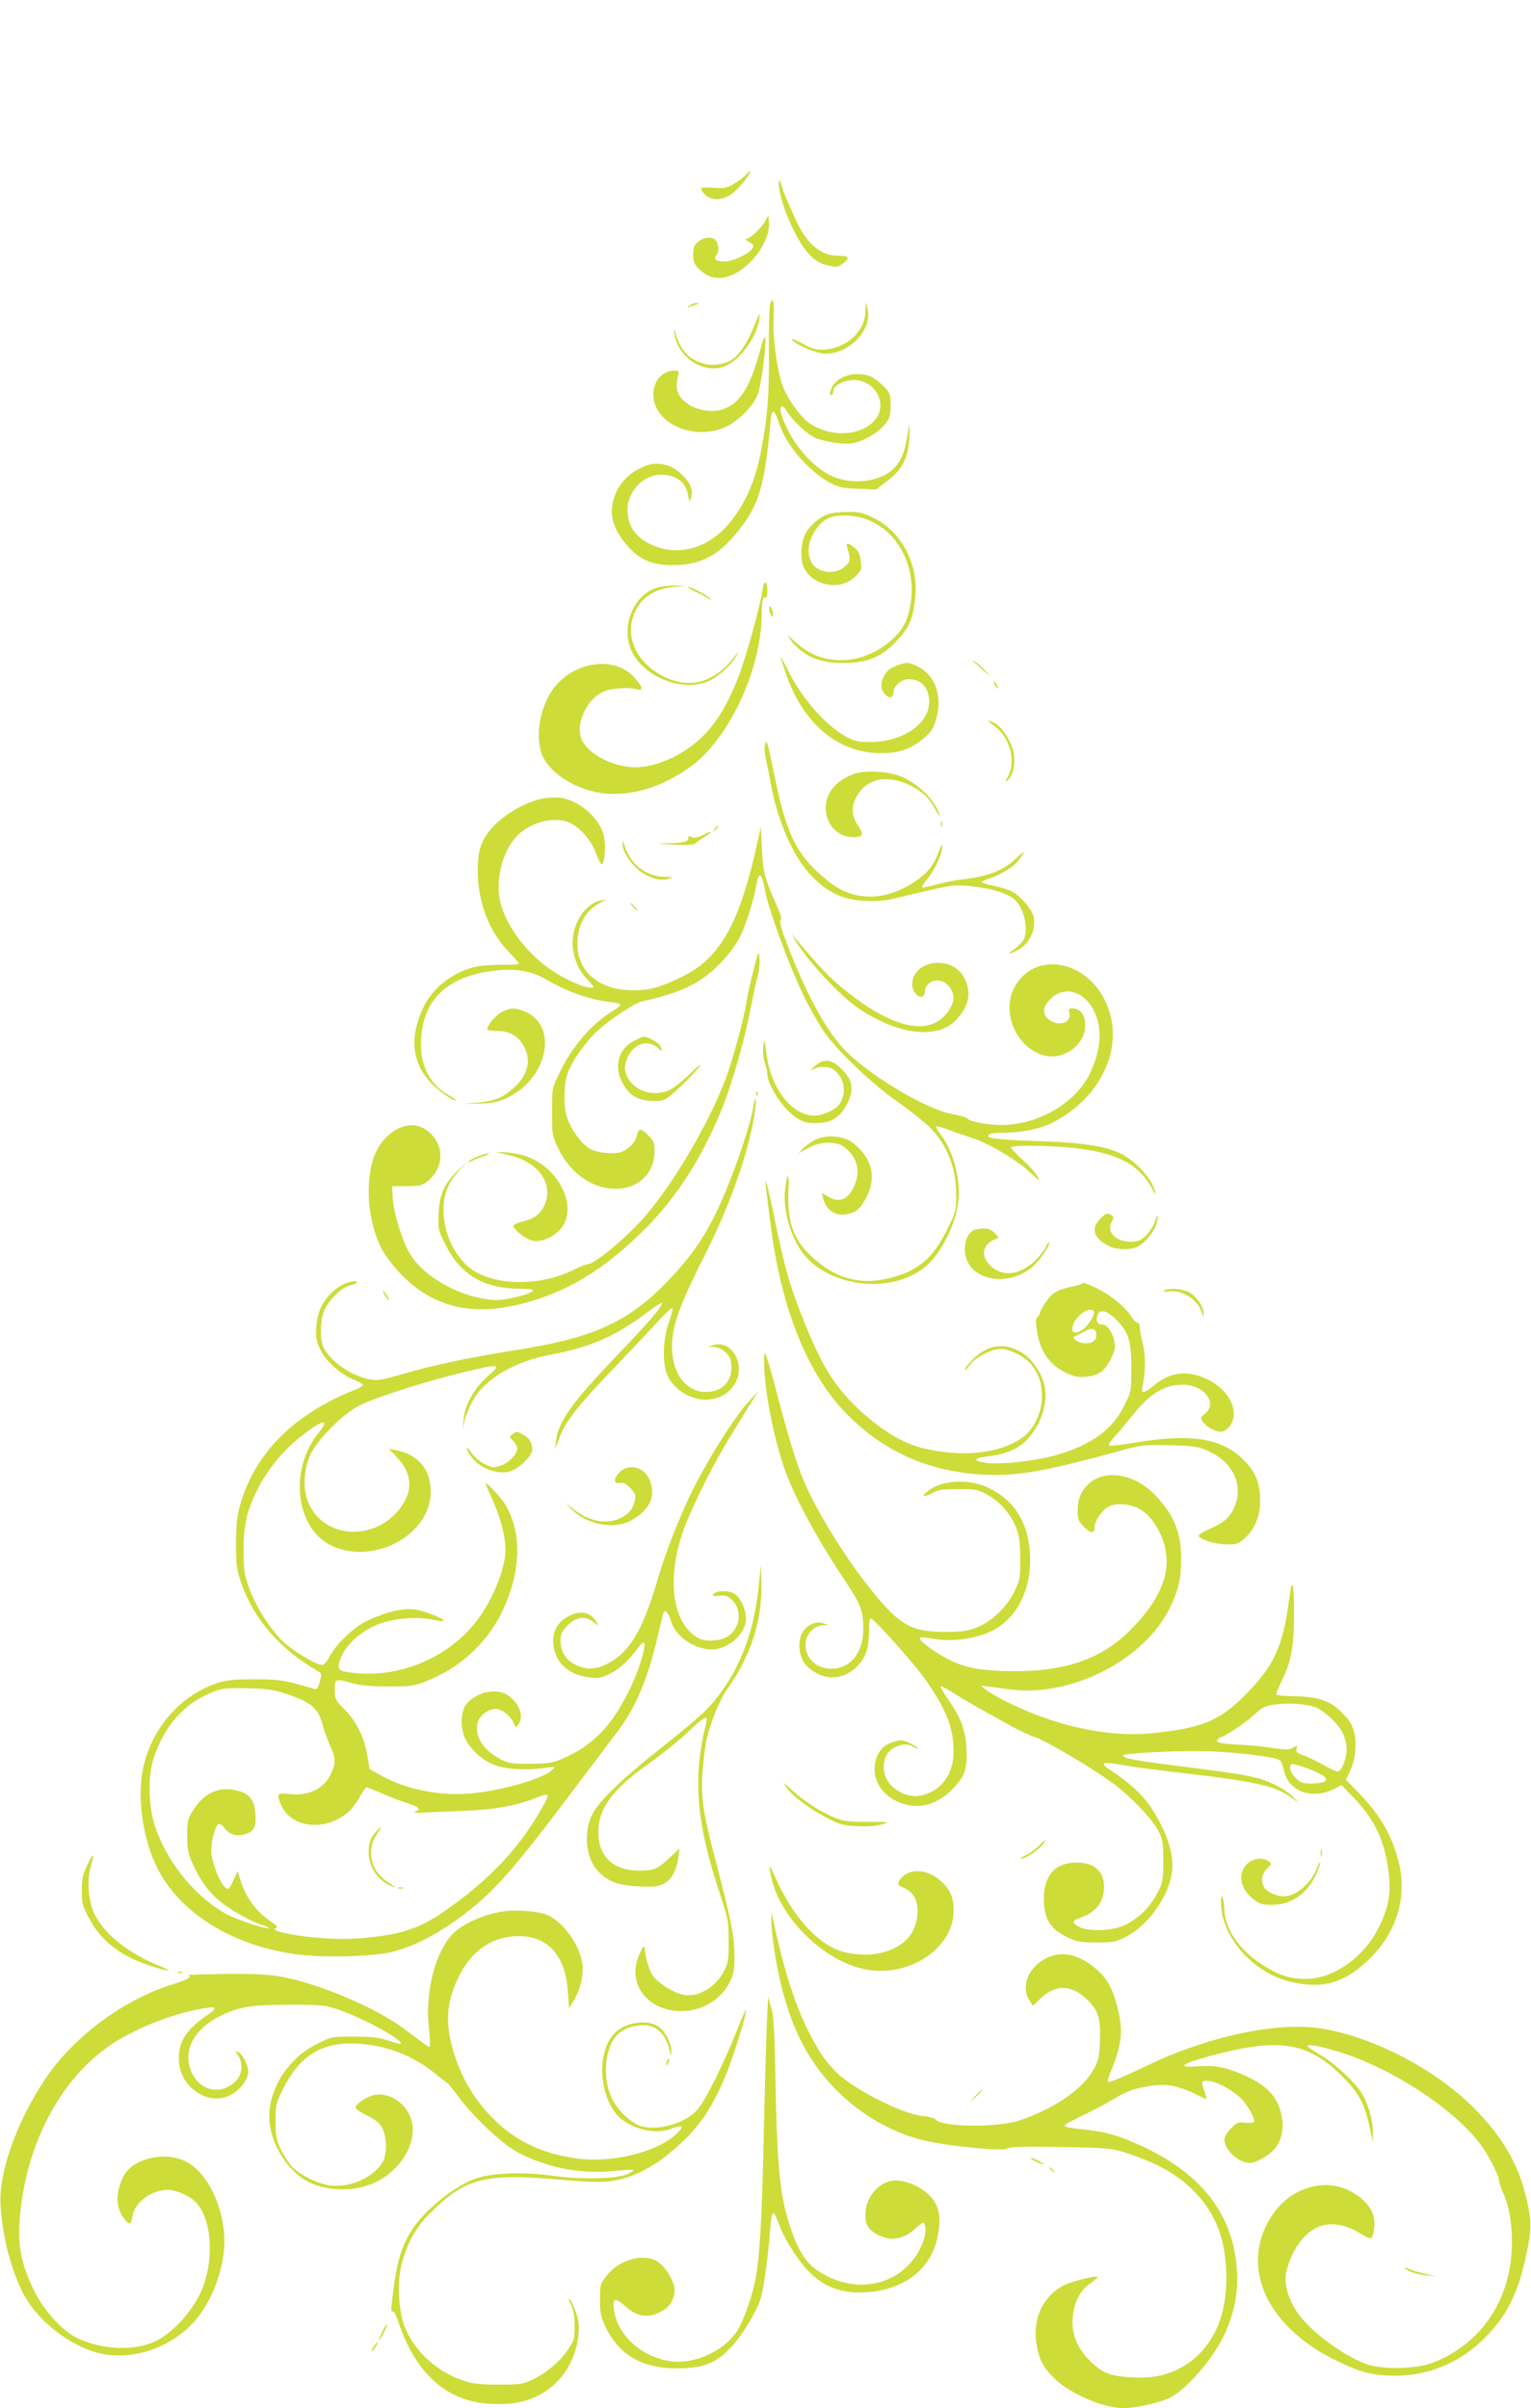 <?xml version="1.0" standalone="no"?>
<!DOCTYPE svg PUBLIC "-//W3C//DTD SVG 20010904//EN"
 "http://www.w3.org/TR/2001/REC-SVG-20010904/DTD/svg10.dtd">
<svg version="1.0" xmlns="http://www.w3.org/2000/svg"
 width="814pt" height="1280pt" viewBox="0 0 814 1280"
 preserveAspectRatio="xMidYMid meet">
<g transform="translate(0,1280) scale(0.1,-0.1)"
fill="#cddc39" stroke="none">
<path d="M3964 11869 c-10 -12 -38 -32 -62 -46 -37 -22 -52 -25 -111 -21 -64
3 -69 2 -60 -14 34 -63 118 -62 183 1 37 36 84 101 73 101 -2 0 -12 -9 -23
-21z"/>
<path d="M4141 11830 c-3 -90 89 -308 163 -384 32 -33 55 -46 95 -56 48 -11
55 -11 79 7 43 32 39 43 -18 43 -97 0 -170 62 -231 196 -55 121 -60 135 -74
177 -10 33 -13 36 -14 17z"/>
<path d="M4068 11624 c-19 -35 -82 -94 -101 -94 -7 -1 0 -8 16 -16 23 -12 26
-18 17 -34 -16 -29 -103 -70 -149 -70 -42 0 -61 14 -42 33 16 16 13 63 -6 82
-20 21 -69 13 -98 -16 -15 -14 -20 -32 -19 -66 1 -40 6 -51 37 -79 52 -48 111
-54 181 -20 104 51 192 183 184 275 l-3 36 -17 -31z"/>
<path d="M4094 11180 c-4 -19 -7 -128 -6 -242 3 -232 -8 -366 -44 -548 -28
-143 -81 -265 -159 -362 -110 -139 -272 -189 -415 -126 -87 37 -132 100 -134
184 -1 109 96 202 198 190 70 -8 111 -42 123 -103 9 -45 10 -46 17 -20 12 42
-1 77 -47 123 -53 53 -124 72 -188 50 -96 -33 -161 -105 -181 -197 -16 -78 8
-150 76 -228 66 -77 136 -106 246 -105 145 1 238 50 342 178 114 142 144 243
174 580 7 79 20 77 48 -9 36 -111 154 -248 267 -310 47 -25 67 -30 150 -33
l96 -4 61 46 c82 63 112 124 117 238 2 46 2 72 -1 58 -2 -14 -9 -52 -15 -85
-15 -80 -41 -129 -89 -164 -84 -60 -225 -66 -323 -14 -81 44 -168 137 -216
233 -39 78 -52 130 -32 130 5 0 19 -15 30 -34 26 -41 98 -109 138 -130 44 -22
153 -40 204 -32 58 9 141 57 176 103 24 31 28 46 28 99 0 58 -3 66 -35 99 -47
49 -85 67 -140 67 -49 0 -94 -18 -121 -48 -22 -25 -34 -64 -20 -64 6 0 11 9
11 20 0 30 56 60 110 60 114 0 182 -128 113 -211 -73 -87 -232 -96 -346 -21
-49 32 -123 135 -147 204 -29 83 -53 263 -47 348 6 89 -5 136 -19 80z"/>
<path d="M3664 11174 c-10 -8 -13 -12 -6 -9 8 4 26 11 40 15 22 7 23 8 6 9
-11 1 -29 -6 -40 -15z"/>
<path d="M4601 11144 c-2 -104 -96 -192 -214 -202 -45 -3 -62 1 -121 32 -37
20 -63 29 -56 21 25 -30 132 -75 180 -75 129 0 251 131 222 239 l-10 36 -1
-51z"/>
<path d="M4010 11068 c-41 -103 -91 -172 -139 -191 -56 -23 -116 -21 -168 4
-52 25 -86 67 -107 134 -15 47 -16 48 -10 10 18 -123 149 -211 259 -175 79 26
172 145 190 243 4 20 6 37 3 37 -2 0 -14 -28 -28 -62z"/>
<path d="M4042 10940 c-57 -212 -115 -297 -220 -321 -50 -11 -129 6 -168 36
-53 40 -65 76 -50 143 7 30 6 32 -19 32 -87 0 -138 -101 -97 -193 52 -116 229
-169 366 -108 69 30 152 113 175 175 19 51 47 265 39 302 -2 11 -14 -19 -26
-66z"/>
<path d="M4402 10067 c-50 -19 -102 -65 -123 -111 -22 -49 -25 -136 -4 -175
50 -98 196 -122 273 -45 32 32 34 38 29 81 -4 35 -12 53 -32 70 -34 30 -49 30
-40 1 19 -62 17 -74 -15 -101 -54 -46 -151 -31 -178 28 -22 47 -15 107 18 158
42 67 80 87 162 87 253 0 419 -272 332 -542 -36 -112 -184 -216 -323 -226
-104 -7 -192 23 -267 91 -51 45 -55 47 -31 16 63 -83 150 -123 272 -123 135
-1 207 28 291 116 71 76 91 124 101 244 14 175 -79 343 -230 415 -51 24 -74
29 -132 28 -38 0 -85 -6 -103 -12z"/>
<path d="M4055 9668 c-14 -92 -85 -348 -124 -453 -57 -150 -114 -247 -191
-325 -109 -110 -272 -179 -391 -167 -129 14 -250 91 -264 170 -15 81 40 189
117 228 42 21 141 29 188 14 34 -11 24 21 -22 69 -108 112 -320 79 -427 -66
-68 -92 -96 -246 -62 -342 40 -115 217 -216 380 -216 137 0 268 45 402 137
211 146 389 523 389 823 0 64 7 93 21 84 5 -3 9 13 9 35 0 55 -17 61 -25 9z"/>
<path d="M3485 9674 c-123 -45 -185 -211 -126 -336 67 -139 270 -218 409 -158
51 22 128 93 151 141 9 18 7 17 -10 -6 -107 -143 -240 -181 -382 -110 -124 62
-192 180 -168 291 25 108 100 172 221 184 l65 7 -60 1 c-33 0 -78 -6 -100 -14z"/>
<path d="M3700 9654 c30 -14 61 -30 69 -37 12 -9 13 -9 7 1 -9 14 -99 62 -118
62 -7 0 12 -12 42 -26z"/>
<path d="M4090 9565 c0 -11 5 -27 10 -35 8 -12 10 -12 10 5 0 11 -5 27 -10 35
-8 12 -10 12 -10 -5z"/>
<path d="M4150 9308 c0 -3 14 -46 31 -95 90 -259 273 -413 494 -416 100 -2
164 19 233 76 41 34 54 52 67 97 39 126 0 240 -97 288 -40 20 -52 22 -85 13
-21 -6 -49 -18 -62 -27 -32 -23 -53 -77 -42 -106 19 -49 61 -61 61 -17 0 31
44 69 80 69 69 0 110 -45 110 -121 0 -115 -137 -210 -305 -213 -69 -1 -87 3
-132 26 -109 58 -234 198 -309 346 -24 48 -44 84 -44 80z"/>
<path d="M5170 9288 c3 -2 28 -24 55 -48 48 -42 48 -42 15 -6 -19 21 -44 42
-55 48 -11 6 -18 9 -15 6z"/>
<path d="M5290 9160 c6 -11 13 -20 16 -20 2 0 0 9 -6 20 -6 11 -13 20 -16 20
-2 0 0 -9 6 -20z"/>
<path d="M5287 8941 c81 -59 116 -182 74 -265 -19 -37 -19 -37 -1 -21 30 27
42 104 25 160 -17 59 -61 122 -96 141 -45 23 -45 16 -2 -15z"/>
<path d="M4067 8840 c-3 -13 -2 -42 3 -64 5 -23 17 -81 26 -130 37 -209 122
-404 220 -503 88 -90 169 -127 288 -132 60 -2 109 2 150 13 34 8 120 29 191
45 120 27 137 29 220 20 99 -10 175 -32 218 -61 55 -39 86 -145 63 -216 -4
-13 -26 -36 -48 -53 -48 -34 -43 -37 13 -9 63 33 99 110 84 179 -8 39 -75 114
-120 135 -20 10 -63 22 -95 28 -33 7 -60 15 -60 19 0 4 17 13 38 19 63 21 131
62 155 94 44 58 41 61 -11 13 -73 -67 -149 -96 -292 -112 -30 -4 -88 -15 -129
-26 -40 -11 -76 -18 -78 -15 -3 3 11 25 32 50 38 47 75 130 75 169 -1 12 -8 0
-19 -30 -24 -70 -63 -118 -133 -163 -140 -91 -284 -100 -407 -27 -30 17 -84
62 -121 98 -112 112 -158 223 -220 533 -12 60 -25 119 -29 130 -7 19 -8 18
-14 -4z"/>
<path d="M4536 8685 c-94 -36 -146 -100 -146 -181 0 -85 65 -154 145 -154 53
0 60 12 31 55 -35 51 -41 93 -21 141 48 116 170 145 306 73 62 -33 94 -67 130
-135 12 -24 17 -29 13 -14 -18 69 -102 156 -192 198 -70 33 -202 41 -266 17z"/>
<path d="M2900 8558 c-83 -12 -192 -69 -260 -134 -77 -74 -100 -131 -100 -251
0 -165 59 -322 160 -427 33 -34 60 -65 60 -69 0 -3 -42 -6 -92 -5 -51 0 -115
-5 -141 -11 -118 -27 -228 -113 -276 -215 -74 -156 -62 -288 35 -396 39 -43
118 -100 138 -100 6 0 -12 14 -41 30 -93 54 -144 146 -145 263 -1 230 125 362
378 396 116 16 206 2 284 -43 113 -67 232 -109 343 -122 31 -3 57 -10 57 -14
0 -5 -23 -22 -50 -39 -109 -67 -210 -187 -277 -327 -38 -78 -38 -80 -38 -204
0 -120 1 -128 32 -192 58 -124 169 -208 284 -216 133 -10 229 74 229 199 0 45
-4 55 -35 86 -38 38 -50 37 -60 -6 -6 -30 -34 -60 -72 -80 -35 -18 -122 -13
-169 9 -47 23 -104 97 -129 169 -19 55 -19 163 0 227 19 64 97 176 166 239 66
59 193 143 228 151 209 46 313 95 416 199 44 44 84 98 108 142 33 64 75 199
92 296 9 57 28 40 41 -39 20 -114 151 -465 229 -611 24 -45 60 -108 81 -140
62 -94 254 -280 389 -374 66 -46 145 -109 176 -139 96 -95 143 -216 143 -367
0 -78 -3 -87 -48 -178 -78 -157 -156 -222 -313 -260 -152 -37 -282 0 -406 114
-99 92 -133 188 -125 355 4 99 -7 99 -18 1 -12 -102 29 -249 92 -333 153 -200
519 -225 683 -47 76 83 135 214 147 327 11 112 -28 260 -91 342 -18 24 -31 46
-28 49 2 3 35 -6 71 -20 37 -14 93 -33 124 -43 83 -26 234 -116 302 -179 51
-49 57 -52 42 -24 -8 17 -45 58 -80 89 -36 32 -63 62 -60 66 7 11 188 10 314
-2 240 -23 364 -85 435 -217 14 -26 23 -37 19 -23 -19 75 -104 169 -189 210
-81 39 -208 58 -447 65 -216 7 -278 16 -247 36 8 5 48 9 89 9 86 0 182 21 243
51 272 138 396 423 281 653 -112 225 -388 258 -485 59 -64 -133 19 -315 162
-353 103 -28 219 56 219 160 0 55 -26 90 -68 90 -19 0 -22 -4 -17 -20 17 -55
-55 -81 -109 -39 -31 25 -33 57 -5 93 69 88 182 70 241 -39 51 -95 45 -210
-18 -342 -75 -156 -274 -272 -469 -273 -72 0 -168 18 -180 33 -5 7 -41 18 -80
25 -127 20 -416 189 -559 326 -104 100 -217 304 -320 575 -32 83 -44 126 -36
131 7 4 2 26 -16 66 -69 155 -77 185 -83 309 l-6 120 -13 -60 c-95 -443 -198
-633 -398 -733 -121 -60 -178 -76 -269 -76 -179 1 -294 97 -295 245 0 102 41
177 120 220 l35 19 -30 -6 c-99 -20 -172 -159 -145 -279 14 -63 35 -103 78
-147 33 -35 34 -38 14 -38 -39 0 -132 41 -207 91 -151 101 -270 273 -282 407
-11 116 30 243 99 312 73 73 201 103 281 65 54 -26 112 -94 137 -163 13 -34
26 -59 30 -57 16 10 22 106 10 155 -21 86 -120 177 -215 197 -22 5 -65 5 -95
1z"/>
<path d="M5002 8420 c0 -14 2 -19 5 -12 2 6 2 18 0 25 -3 6 -5 1 -5 -13z"/>
<path d="M3799 8393 c-13 -16 -12 -17 4 -4 16 13 21 21 13 21 -2 0 -10 -8 -17
-17z"/>
<path d="M3735 8360 c-28 -13 -44 -16 -57 -9 -13 7 -18 6 -18 -5 0 -20 -22
-26 -108 -28 -74 -2 -72 -2 28 -7 70 -4 108 -2 115 5 6 6 27 21 48 33 20 13
37 25 37 27 0 5 3 6 -45 -16z"/>
<path d="M3311 8309 c-1 -38 53 -116 104 -148 54 -34 99 -44 140 -32 28 9 27
9 -18 10 -104 2 -186 66 -218 171 l-7 25 -1 -26z"/>
<path d="M3365 7980 c10 -11 20 -20 23 -20 3 0 -3 9 -13 20 -10 11 -20 20 -23
20 -3 0 3 -9 13 -20z"/>
<path d="M4226 7805 c64 -108 235 -294 335 -362 209 -143 420 -170 521 -66 69
71 85 146 46 223 -27 53 -78 82 -142 82 -77 0 -136 -49 -136 -114 0 -56 63
-95 67 -41 3 64 84 84 127 32 36 -43 34 -86 -7 -141 -99 -131 -300 -83 -560
132 -70 58 -114 104 -247 260 l-21 25 17 -30z"/>
<path d="M4006 7643 c-15 -59 -32 -133 -36 -163 -11 -75 -54 -240 -96 -369
-76 -230 -283 -592 -446 -778 -101 -115 -267 -253 -305 -253 -7 0 -40 -13 -72
-29 -184 -93 -441 -86 -560 15 -82 71 -132 184 -133 300 0 87 24 149 85 214
l42 45 -48 -45 c-73 -67 -100 -127 -105 -230 -4 -83 -3 -87 37 -167 81 -160
203 -232 394 -233 48 0 76 -4 72 -10 -10 -17 -135 -50 -189 -50 -177 1 -399
120 -472 255 -41 75 -82 213 -86 291 l-3 59 77 0 c62 0 82 4 105 21 98 73 99
205 2 276 -102 76 -256 -19 -293 -181 -34 -149 -12 -325 56 -454 19 -36 64
-94 108 -138 187 -188 419 -226 732 -120 197 67 368 180 559 370 166 167 300
375 404 629 56 138 125 375 155 537 13 66 29 143 37 170 8 28 13 72 11 99 -3
47 -4 45 -32 -61z"/>
<path d="M2670 7422 c-31 -15 -80 -72 -80 -93 0 -5 24 -9 53 -9 62 0 108 -24
137 -72 47 -78 31 -157 -46 -228 -58 -54 -102 -72 -194 -81 l-75 -7 85 2 c65
2 98 9 141 28 217 98 281 379 105 459 -51 23 -82 24 -126 1z"/>
<path d="M3373 7269 c-87 -43 -112 -142 -60 -231 42 -72 90 -94 195 -89 26 1
48 16 113 78 44 43 90 91 101 108 12 16 -12 -2 -53 -42 -41 -40 -91 -79 -111
-88 -102 -42 -215 8 -234 105 -4 19 1 44 15 74 35 72 109 92 160 45 23 -22 26
-18 10 13 -9 17 -64 48 -86 48 -4 0 -27 -9 -50 -21z"/>
<path d="M4058 7237 c-3 -28 0 -62 8 -85 7 -20 13 -49 14 -63 0 -45 58 -144
114 -197 58 -55 94 -68 175 -60 62 6 105 39 137 105 36 73 27 122 -31 181 -55
54 -98 58 -147 11 -23 -22 -26 -26 -8 -15 32 21 89 20 116 -2 54 -43 66 -121
29 -179 -20 -31 -88 -62 -134 -63 -118 -1 -230 140 -255 322 -12 89 -12 91
-18 45z"/>
<path d="M4021 6984 c0 -11 3 -14 6 -6 3 7 2 16 -1 19 -3 4 -6 -2 -5 -13z"/>
<path d="M4006 6922 c-18 -118 -125 -420 -203 -577 -69 -140 -144 -243 -263
-365 -204 -209 -390 -292 -791 -355 -252 -40 -444 -80 -617 -131 -112 -32
-127 -34 -175 -24 -91 19 -196 92 -235 164 -22 42 -21 139 1 198 21 55 94 126
137 135 31 6 52 23 28 23 -36 0 -86 -24 -121 -57 -55 -54 -79 -106 -85 -184
-4 -56 -1 -75 21 -122 28 -62 111 -135 184 -163 24 -9 43 -21 43 -25 0 -5 -19
-17 -42 -26 -323 -128 -531 -335 -610 -608 -18 -65 -23 -104 -23 -210 0 -116
3 -138 28 -210 68 -194 205 -351 411 -470 16 -9 17 -15 6 -54 -10 -37 -14 -42
-33 -37 -152 45 -176 49 -307 50 -105 0 -149 -3 -195 -17 -222 -68 -390 -279
-414 -520 -16 -163 25 -362 100 -494 127 -222 386 -379 703 -428 140 -22 413
-17 526 9 143 33 318 134 477 274 107 94 224 232 446 527 116 154 239 317 274
363 101 132 166 283 218 507 36 153 34 148 50 135 7 -6 16 -23 20 -38 18 -77
100 -143 194 -158 87 -14 191 60 206 144 7 46 -17 114 -53 146 -26 22 -97 25
-117 5 -12 -12 -8 -14 28 -11 35 3 47 -1 70 -23 54 -54 43 -148 -22 -192 -38
-26 -116 -31 -154 -12 -148 76 -178 334 -71 609 21 52 70 158 109 235 64 125
108 200 239 410 l37 60 -46 -50 c-61 -64 -174 -236 -263 -400 -82 -149 -174
-375 -226 -552 -79 -271 -150 -388 -268 -447 -62 -31 -108 -33 -165 -6 -53 24
-83 70 -83 129 0 37 6 49 39 82 46 46 92 52 136 17 l28 -21 -12 21 c-30 56
-90 66 -156 27 -55 -32 -79 -81 -73 -146 10 -97 80 -162 192 -175 48 -6 63 -3
110 20 51 25 103 74 152 142 12 16 25 26 28 23 14 -14 -27 -148 -74 -245 -97
-200 -198 -303 -362 -373 -55 -23 -77 -26 -173 -26 -103 0 -113 2 -163 29 -92
51 -136 133 -108 201 17 40 72 70 109 59 30 -9 67 -44 79 -74 9 -25 10 -25 25
-5 33 44 -2 126 -69 161 -63 33 -165 4 -212 -59 -27 -37 -29 -126 -2 -179 28
-58 91 -115 154 -139 62 -24 173 -30 272 -16 55 8 55 8 35 -11 -46 -45 -249
-105 -415 -123 -171 -19 -356 17 -495 94 l-60 34 -12 74 c-16 95 -60 183 -123
245 -47 46 -50 52 -50 102 0 60 1 61 94 35 42 -12 101 -17 191 -17 119 0 136
2 200 27 177 70 317 197 399 359 106 213 115 425 23 580 -26 43 -115 136 -104
108 3 -8 22 -52 42 -97 44 -101 69 -211 61 -278 -13 -114 -84 -271 -168 -371
-165 -198 -441 -297 -690 -248 -34 7 -36 31 -7 91 29 60 106 126 186 158 80
33 208 44 293 26 29 -6 55 -9 58 -6 10 9 -103 54 -153 60 -63 8 -150 -12 -247
-57 -76 -35 -170 -124 -207 -196 -12 -23 -29 -42 -37 -42 -32 0 -159 76 -210
125 -69 68 -139 177 -177 278 -28 75 -31 93 -32 202 0 142 16 212 76 332 49
98 130 198 219 270 118 95 172 111 106 30 -164 -200 -124 -521 76 -607 226
-97 518 66 518 290 0 121 -66 199 -189 223 l-34 7 46 -49 c78 -83 84 -174 17
-264 -134 -182 -407 -169 -490 25 -32 74 -26 180 14 263 38 77 168 208 251
251 79 42 332 124 535 174 226 55 233 54 147 -21 -66 -59 -116 -149 -122 -221
l-4 -53 9 43 c5 23 24 70 42 104 62 116 221 211 413 247 218 41 345 97 517
226 40 30 74 52 76 50 11 -10 -58 -92 -220 -261 -260 -272 -328 -366 -342
-474 l-6 -45 24 62 c34 92 99 173 316 398 69 72 160 168 202 215 43 46 80 81
83 78 4 -3 -5 -38 -19 -78 -29 -80 -35 -193 -14 -263 24 -80 119 -147 209
-147 126 0 211 115 165 223 -24 57 -73 83 -126 67 l-25 -8 25 -1 c45 -2 88
-36 96 -76 16 -89 -30 -154 -114 -163 -137 -13 -223 126 -193 312 16 93 59
199 174 426 134 266 238 566 262 764 8 63 1 77 -9 18z m-2477 -3128 c121 -40
162 -74 183 -152 9 -34 28 -87 42 -118 31 -67 32 -95 7 -149 -37 -83 -118
-122 -223 -111 -65 8 -69 2 -44 -57 52 -123 233 -144 354 -42 19 15 47 52 64
82 16 29 33 53 38 53 4 0 36 -13 72 -29 35 -16 94 -39 131 -51 76 -24 89 -36
55 -49 -16 -6 1 -8 52 -5 41 2 138 6 215 9 146 5 268 27 363 64 83 33 88 30
51 -36 -123 -221 -279 -388 -516 -555 -138 -98 -238 -131 -439 -149 -84 -7
-157 -7 -245 1 -134 11 -256 39 -224 50 16 5 11 12 -27 38 -79 54 -134 131
-162 226 l-12 41 -22 -47 c-11 -27 -25 -48 -30 -48 -27 0 -74 99 -88 188 -6
41 18 146 37 157 5 4 19 -5 31 -20 29 -37 62 -47 109 -35 50 14 62 38 57 111
-5 70 -31 104 -92 120 -100 27 -180 -9 -241 -106 -27 -44 -30 -56 -30 -134 1
-76 5 -94 33 -155 51 -110 103 -171 200 -234 48 -31 116 -67 152 -79 36 -12
57 -23 48 -23 -30 0 -182 51 -228 78 -173 98 -322 287 -381 482 -29 97 -32
246 -5 334 46 156 147 282 271 341 90 43 97 44 240 41 100 -3 134 -8 204 -32z"/>
<path d="M2003 3068 c-33 -36 -43 -63 -43 -113 0 -69 42 -140 102 -171 43 -22
47 -16 5 9 -96 58 -123 171 -62 261 28 41 27 46 -2 14z"/>
<path d="M2118 2763 c6 -2 18 -2 25 0 6 3 1 5 -13 5 -14 0 -19 -2 -12 -5z"/>
<path d="M4335 6742 c-22 -11 -51 -31 -65 -46 l-25 -27 50 28 c64 36 149 39
192 7 71 -53 91 -129 54 -210 -33 -72 -79 -90 -139 -54 l-32 20 6 -28 c17 -72
76 -104 149 -80 31 10 46 24 71 65 68 114 47 221 -59 307 -49 39 -140 47 -202
18z"/>
<path d="M2645 6674 c17 -3 54 -12 84 -20 140 -40 213 -151 167 -257 -20 -47
-56 -76 -114 -89 -29 -7 -52 -18 -52 -24 0 -20 68 -73 103 -79 44 -9 109 18
146 61 99 112 -4 328 -184 389 -27 9 -79 19 -115 20 -36 2 -51 1 -35 -1z"/>
<path d="M2533 6650 c-24 -10 -43 -22 -43 -25 0 -3 10 0 23 6 12 7 40 18 62
25 22 7 31 13 20 13 -11 0 -39 -8 -62 -19z"/>
<path d="M4074 6475 c27 -227 40 -313 62 -418 68 -325 189 -586 350 -756 214
-227 482 -340 809 -341 149 0 308 31 685 135 87 24 107 26 240 23 134 -4 150
-6 208 -33 127 -57 184 -179 136 -293 -22 -55 -59 -88 -131 -118 -35 -15 -62
-32 -60 -38 6 -19 90 -45 149 -45 51 -1 62 3 94 31 54 48 84 118 84 199 0 96
-23 154 -89 220 -117 117 -284 142 -595 88 -60 -10 -113 -16 -118 -12 -6 3 5
22 24 42 19 20 60 69 92 109 98 124 174 172 274 172 114 0 189 -98 118 -155
-24 -19 -25 -22 -10 -43 18 -26 65 -52 94 -52 34 0 70 47 70 92 0 81 -67 160
-168 198 -97 37 -175 23 -258 -45 -52 -43 -69 -45 -60 -7 17 75 18 169 2 230
-9 35 -16 75 -16 88 0 13 -6 24 -13 24 -7 0 -20 12 -29 28 -31 50 -102 111
-180 151 -43 22 -80 36 -83 31 -3 -5 -20 -11 -38 -15 -91 -18 -122 -34 -154
-83 -18 -26 -33 -52 -33 -58 0 -7 -6 -17 -13 -23 -11 -8 -12 -24 -4 -73 16
-110 65 -181 153 -224 44 -21 64 -26 107 -22 67 6 100 29 133 95 21 42 25 60
19 92 -8 48 -39 91 -65 91 -25 0 -33 15 -26 46 10 38 49 31 97 -17 70 -70 84
-114 84 -260 0 -125 0 -125 -38 -201 -62 -127 -174 -208 -360 -262 -104 -30
-293 -52 -369 -42 -65 8 -76 22 -23 31 19 3 52 8 73 11 20 3 58 15 84 26 119
51 203 227 169 353 -16 59 -64 130 -110 160 -90 60 -183 52 -262 -24 -27 -26
-49 -53 -49 -61 0 -7 10 2 23 21 27 41 116 89 167 89 49 0 133 -43 165 -85 40
-54 55 -98 55 -168 0 -83 -43 -175 -102 -217 -122 -88 -329 -109 -540 -55
-107 28 -218 97 -337 209 -129 123 -196 232 -300 497 -64 163 -91 259 -141
503 -40 196 -58 260 -46 161z m1741 -645 c11 -17 -37 -88 -69 -104 -36 -18
-51 -8 -42 27 13 53 92 107 111 77z m13 -118 c5 -34 -15 -52 -58 -52 -36 0
-79 29 -55 37 6 2 26 12 45 23 43 24 64 21 68 -8z"/>
<path d="M5849 6321 c-51 -52 -35 -103 48 -145 40 -20 115 -21 152 -2 41 21
88 80 100 123 14 48 6 55 -9 8 -7 -20 -27 -52 -46 -71 -30 -29 -41 -34 -84
-34 -81 0 -131 56 -97 110 10 17 9 22 -3 30 -23 15 -29 13 -61 -19z"/>
<path d="M5169 6257 c-26 -20 -39 -53 -39 -100 0 -155 219 -210 359 -91 40 35
98 120 89 130 -3 2 -11 -9 -18 -25 -7 -17 -34 -50 -60 -75 -82 -76 -173 -85
-237 -21 -52 52 -38 114 31 139 18 6 18 8 -4 31 -18 19 -34 25 -64 25 -23 0
-48 -6 -57 -13z"/>
<path d="M6191 5941 c-10 -7 -2 -8 25 -5 69 9 154 -45 174 -112 8 -28 8 -28 9
-4 1 35 -41 94 -82 114 -38 17 -103 21 -126 7z"/>
<path d="M2045 5916 c10 -14 19 -26 22 -26 7 0 -17 39 -28 46 -6 3 -3 -5 6
-20z"/>
<path d="M4064 5515 c9 -153 56 -380 112 -537 51 -140 170 -359 311 -571 91
-136 102 -166 103 -265 0 -128 -68 -212 -172 -212 -85 0 -148 70 -133 148 8
44 49 82 89 83 l31 1 -29 10 c-38 14 -89 -10 -112 -53 -25 -50 -15 -131 22
-170 84 -88 201 -86 281 4 39 45 53 91 53 180 0 40 4 67 10 65 23 -8 244 -256
298 -336 107 -157 142 -249 142 -374 0 -125 -73 -217 -186 -234 -56 -8 -129
26 -161 75 -35 51 -32 124 5 161 37 37 93 48 127 26 14 -9 25 -14 25 -11 0 12
-67 45 -90 45 -14 0 -43 -9 -66 -19 -45 -21 -74 -73 -74 -136 0 -115 121 -207
253 -192 62 8 124 44 176 103 54 61 65 99 59 204 -6 99 -30 161 -99 260 -23
33 -40 63 -37 66 3 3 37 -15 74 -39 38 -24 101 -61 139 -82 39 -21 109 -60
156 -87 48 -26 108 -55 133 -62 55 -17 309 -167 415 -246 97 -73 211 -192 242
-256 21 -43 24 -62 24 -159 -1 -106 -2 -112 -35 -173 -37 -71 -98 -129 -168
-164 -64 -31 -191 -37 -242 -11 -43 22 -42 34 5 50 82 28 125 84 125 163 0 83
-52 130 -146 130 -113 0 -174 -67 -174 -193 0 -109 35 -163 135 -209 41 -19
67 -23 145 -23 84 0 102 3 152 28 114 56 224 203 247 332 18 99 -21 226 -113
363 -43 64 -111 126 -203 187 -74 48 -59 54 75 30 45 -8 182 -26 305 -40 381
-44 486 -68 569 -127 l43 -31 -30 32 c-16 18 -57 45 -90 61 -98 48 -135 55
-575 110 -173 22 -240 35 -240 49 0 11 259 26 425 23 130 -2 321 -22 389 -40
26 -7 31 -15 42 -62 26 -115 151 -159 273 -96 l33 18 62 -64 c113 -116 167
-229 188 -392 15 -120 3 -192 -52 -302 -74 -151 -228 -264 -371 -272 -90 -5
-160 17 -254 79 -123 82 -194 190 -196 298 0 20 -5 45 -10 56 -6 14 -8 1 -6
-45 8 -175 179 -362 373 -405 168 -38 280 -6 409 117 151 142 210 338 160 527
-36 138 -96 242 -209 359 l-70 72 21 44 c29 59 38 143 23 207 -10 41 -24 64
-64 105 -63 64 -127 86 -261 88 -52 1 -90 5 -90 11 0 6 15 40 33 78 47 95 62
178 62 344 0 178 -10 210 -26 81 -31 -244 -80 -352 -228 -502 -140 -142 -230
-180 -494 -208 -238 -25 -521 36 -787 170 -44 22 -91 50 -105 62 l-25 21 40
-6 c22 -3 78 -10 125 -16 322 -38 705 160 839 433 46 93 61 158 61 262 0 141
-38 233 -137 338 -107 112 -263 141 -350 65 -45 -40 -63 -82 -63 -148 0 -45 4
-55 35 -86 36 -36 55 -36 55 0 0 30 33 82 66 104 41 27 122 22 177 -10 77 -46
138 -164 140 -272 1 -111 -57 -228 -177 -353 -156 -165 -350 -236 -636 -235
-175 1 -266 18 -359 69 -75 40 -150 98 -140 109 4 3 37 1 74 -6 82 -14 167 -7
257 21 178 55 280 249 250 474 -19 143 -88 243 -211 305 -96 49 -235 47 -313
-4 -52 -34 -48 -51 5 -23 36 20 57 23 142 23 92 0 104 -2 154 -30 68 -37 124
-102 153 -174 18 -45 22 -77 22 -166 1 -105 -1 -114 -32 -177 -41 -83 -120
-158 -200 -189 -46 -18 -77 -23 -167 -23 -180 0 -242 35 -393 223 -139 172
-294 424 -361 586 -37 88 -89 259 -147 485 -25 96 -50 180 -56 185 -6 6 -7
-25 -4 -90z m2933 -1791 c49 -21 123 -92 144 -139 10 -22 19 -60 19 -83 0 -46
-25 -111 -45 -118 -6 -3 -41 13 -77 34 -37 21 -85 44 -108 52 -32 11 -40 18
-37 32 6 21 3 22 -22 6 -15 -9 -37 -9 -98 0 -43 7 -129 16 -190 19 -82 4 -113
10 -113 19 0 7 9 15 19 19 32 10 138 82 186 126 38 35 55 43 103 49 72 10 173
3 219 -16z m16 -350 c64 -31 45 -54 -45 -54 -41 0 -54 5 -79 29 -27 27 -37 60
-23 74 6 6 90 -21 147 -49z"/>
<path d="M2725 5177 c-17 -13 -17 -15 3 -35 12 -12 22 -31 22 -41 0 -31 -48
-80 -92 -93 -36 -11 -45 -9 -83 11 -24 12 -55 39 -69 59 -31 44 -35 33 -5 -14
40 -65 145 -107 213 -84 48 16 116 83 116 116 0 36 -16 61 -50 79 -35 18 -32
18 -55 2z"/>
<path d="M3295 4975 c-34 -33 -34 -64 0 -58 18 4 33 -3 56 -26 26 -27 30 -37
25 -63 -10 -50 -34 -78 -83 -100 -76 -33 -167 -13 -254 58 l-34 28 30 -32 c63
-69 181 -105 274 -82 61 14 135 75 151 125 16 49 4 109 -30 145 -37 40 -99 42
-135 5z"/>
<path d="M4037 4395 c-23 -246 -89 -435 -208 -596 -62 -84 -106 -124 -319
-294 -197 -155 -313 -267 -355 -338 -56 -96 -43 -245 28 -317 51 -52 108 -73
217 -77 78 -3 101 -1 129 14 41 21 68 71 77 138 l7 50 -49 -46 c-66 -63 -87
-72 -164 -72 -149 -1 -231 87 -217 234 10 112 89 211 275 341 64 46 153 118
198 160 87 84 111 96 99 51 -73 -288 -54 -529 72 -908 44 -132 47 -146 47
-250 1 -96 -2 -116 -22 -157 -46 -94 -147 -151 -228 -129 -52 14 -126 62 -152
98 -19 27 -36 82 -45 143 -3 22 -6 19 -26 -24 -72 -154 36 -304 220 -306 111
0 213 61 261 158 19 39 23 63 23 137 -1 106 -16 182 -95 485 -86 326 -91 380
-61 621 11 89 70 244 116 309 127 177 189 368 183 568 l-3 97 -8 -90z"/>
<path d="M4179 3302 c33 -47 122 -115 216 -164 72 -37 88 -42 165 -45 54 -3
101 1 130 10 44 13 42 13 -75 13 -102 0 -129 3 -176 22 -73 29 -166 89 -232
150 -45 41 -48 43 -28 14z"/>
<path d="M5525 2990 c-15 -16 -47 -39 -69 -50 -23 -11 -34 -20 -25 -20 21 0
95 50 115 78 21 31 13 27 -21 -8z"/>
<path d="M7022 2950 c0 -19 2 -27 5 -17 2 9 2 25 0 35 -3 9 -5 1 -5 -18z"/>
<path d="M463 2884 c-23 -48 -28 -73 -28 -134 0 -68 4 -82 39 -147 64 -120
165 -199 322 -251 100 -33 135 -35 56 -3 -165 66 -289 163 -346 270 -36 67
-46 188 -22 266 21 69 11 69 -21 -1z"/>
<path d="M6629 2891 c-51 -52 -35 -133 38 -188 31 -24 46 -28 97 -28 104 1
187 60 236 167 11 24 19 50 19 58 0 8 -7 -3 -15 -25 -28 -81 -114 -155 -179
-155 -37 0 -92 25 -104 48 -18 34 -13 71 15 99 25 25 26 27 8 40 -32 23 -82
16 -115 -16z"/>
<path d="M4095 2850 c34 -230 283 -481 517 -520 227 -39 458 118 458 312 0 75
-17 114 -68 160 -79 71 -184 69 -223 -3 -8 -16 -4 -21 26 -33 52 -22 77 -69
73 -137 -7 -104 -65 -171 -177 -205 -78 -23 -190 -16 -263 18 -117 54 -233
193 -315 377 -33 72 -34 74 -28 31z"/>
<path d="M2674 2640 c-108 -16 -225 -71 -274 -127 -91 -103 -141 -311 -119
-499 5 -48 7 -89 5 -92 -6 -5 -4 -6 -126 86 -158 120 -467 251 -675 287 -66
11 -145 14 -292 13 -112 -2 -198 -4 -193 -6 26 -9 2 -23 -87 -51 -257 -80
-525 -280 -672 -501 -154 -230 -250 -502 -238 -673 10 -162 52 -328 115 -457
65 -134 218 -265 371 -317 169 -58 377 -5 518 130 108 103 185 292 186 452 0
182 -89 367 -205 426 -113 57 -284 16 -332 -80 -43 -84 -41 -167 5 -225 28
-35 35 -33 43 14 12 73 101 140 187 140 44 0 112 -29 146 -62 85 -82 104 -287
43 -452 -44 -117 -154 -243 -255 -291 -109 -52 -277 -46 -412 16 -78 36 -181
148 -231 252 -64 130 -86 229 -79 352 23 407 211 773 492 960 122 81 307 155
461 185 95 19 108 11 49 -29 -120 -81 -162 -151 -153 -257 10 -118 132 -212
240 -183 65 17 128 86 128 139 0 32 -30 89 -52 101 -19 10 -19 10 -2 -16 27
-41 22 -101 -11 -135 -75 -79 -190 -57 -236 44 -52 116 12 235 165 307 92 43
161 53 361 53 170 0 184 -2 260 -28 130 -45 343 -162 325 -179 -3 -3 -32 5
-65 16 -48 17 -85 21 -181 22 -119 0 -121 0 -196 -38 -178 -87 -286 -285 -249
-456 25 -118 111 -235 204 -280 105 -51 249 -51 354 0 136 65 221 210 192 325
-24 95 -125 160 -208 136 -43 -13 -91 -48 -91 -65 0 -7 28 -25 62 -42 47 -23
66 -39 81 -68 24 -48 26 -130 4 -174 -44 -83 -171 -142 -279 -130 -69 9 -168
58 -209 104 -17 21 -44 62 -58 93 -22 46 -26 69 -26 146 0 85 2 95 39 169 90
181 210 254 401 242 150 -9 288 -62 405 -156 34 -28 65 -51 69 -53 4 -2 33
-38 64 -80 82 -109 231 -247 314 -291 155 -80 336 -115 505 -97 55 6 103 9
106 6 3 -3 -12 -13 -34 -23 -60 -25 -245 -29 -395 -8 -144 21 -311 16 -399
-11 -70 -21 -168 -84 -252 -163 -118 -110 -167 -214 -193 -407 -18 -138 -18
-147 -6 -140 5 4 19 -24 31 -61 36 -112 97 -219 165 -287 107 -109 238 -154
413 -143 192 12 338 142 373 334 6 31 8 77 4 102 -6 43 -39 121 -50 121 -3 0
2 -15 12 -33 12 -22 18 -55 18 -108 0 -73 -2 -80 -38 -132 -43 -63 -119 -125
-193 -159 -43 -20 -65 -23 -174 -23 -105 0 -136 4 -194 24 -139 48 -257 159
-306 288 -31 80 -39 234 -16 323 29 114 76 200 153 277 186 185 288 212 683
178 175 -15 224 -16 288 -7 99 16 196 62 294 141 149 120 229 230 309 426 39
93 113 334 105 342 -2 2 -27 -56 -56 -129 -64 -160 -158 -350 -199 -398 -61
-75 -215 -120 -306 -90 -55 18 -129 91 -155 153 -31 70 -37 168 -16 240 22 77
56 113 122 133 107 31 177 -12 203 -122 8 -36 9 -37 10 -9 1 46 -34 112 -71
135 -60 37 -169 21 -226 -33 -92 -86 -94 -299 -3 -424 58 -81 203 -124 296
-89 66 26 77 15 30 -28 -107 -99 -353 -157 -542 -127 -183 28 -316 94 -433
212 -91 91 -159 202 -200 326 -55 167 -51 281 16 420 65 137 168 212 298 221
170 11 271 -93 285 -292 l6 -91 22 35 c37 60 56 136 50 195 -11 109 -114 246
-203 272 -56 16 -161 23 -220 13z"/>
<path d="M4101 2591 c-1 -61 26 -239 54 -351 28 -111 62 -206 106 -293 128
-254 371 -452 639 -521 123 -32 434 -63 455 -46 11 9 83 11 282 8 259 -5 271
-6 353 -32 159 -52 266 -112 351 -196 124 -122 179 -267 179 -469 0 -171 -47
-305 -142 -401 -92 -94 -212 -136 -357 -127 -118 8 -152 20 -214 77 -76 69
-111 150 -104 236 6 84 39 149 93 187 24 17 42 32 40 35 -8 7 -120 -20 -166
-39 -119 -52 -182 -178 -159 -319 13 -80 35 -124 95 -182 82 -81 260 -158 367
-158 66 0 195 29 247 55 90 46 229 207 290 336 52 112 73 219 67 334 -18 323
-210 553 -590 704 -77 31 -149 46 -259 56 -38 4 -68 11 -68 16 0 5 42 29 93
53 50 23 127 64 170 90 58 35 97 51 155 62 125 25 181 14 334 -64 4 -2 1 15
-7 38 -20 57 -20 60 15 60 39 0 120 -41 170 -86 40 -36 86 -116 76 -133 -3 -5
-24 -7 -46 -4 -35 5 -43 2 -75 -30 -20 -20 -35 -45 -35 -59 0 -62 90 -136 150
-123 15 3 49 19 74 36 79 49 106 147 70 251 -24 73 -75 123 -167 167 -109 52
-171 65 -270 58 -111 -9 -89 12 56 52 374 102 526 80 712 -104 86 -85 121
-149 145 -263 l19 -87 0 56 c1 62 -27 155 -63 209 -39 59 -144 155 -212 195
-36 21 -67 42 -71 48 -10 17 85 -2 193 -38 271 -90 580 -294 720 -476 46 -60
104 -172 104 -200 0 -9 11 -41 24 -70 34 -75 50 -190 43 -307 -16 -277 -177
-502 -427 -593 -87 -32 -267 -34 -345 -5 -136 51 -309 183 -374 284 -46 73
-66 153 -51 210 31 125 105 219 191 243 58 16 136 0 200 -42 26 -17 53 -28 58
-25 15 10 23 63 16 107 -9 54 -61 111 -133 146 -140 69 -318 9 -412 -137 -169
-263 -32 -578 330 -760 123 -62 189 -82 290 -87 193 -10 372 59 510 196 122
120 184 245 227 456 27 127 26 168 0 285 -42 184 -128 332 -281 486 -205 204
-526 373 -800 420 -206 36 -510 -17 -821 -143 -22 -9 -102 -45 -177 -81 -76
-36 -141 -62 -145 -58 -4 4 -1 21 6 39 67 159 75 231 41 362 -24 95 -56 152
-112 199 -91 79 -184 99 -264 58 -100 -51 -139 -152 -88 -229 l16 -25 41 40
c79 76 164 74 248 -7 59 -57 73 -103 67 -226 -3 -76 -8 -98 -33 -144 -58 -105
-208 -209 -395 -272 -117 -39 -415 -36 -445 5 -6 7 -35 15 -65 18 -109 9 -374
143 -465 235 -61 62 -92 108 -148 219 -71 140 -133 336 -185 584 l-10 45 -1
-44z"/>
<path d="M948 2313 c7 -3 16 -2 19 1 4 3 -2 6 -13 5 -11 0 -14 -3 -6 -6z"/>
<path d="M4076 2020 c-3 -91 -11 -358 -16 -595 -9 -416 -20 -606 -41 -728 -16
-94 -67 -238 -102 -290 -74 -110 -236 -179 -364 -156 -152 28 -271 141 -289
273 -9 61 8 66 61 17 64 -59 129 -66 204 -20 40 24 65 79 56 123 -11 49 -52
112 -89 135 -76 47 -206 10 -273 -78 -31 -40 -33 -47 -33 -124 0 -70 4 -91 29
-144 75 -159 210 -230 415 -221 117 5 182 34 256 115 61 67 135 189 155 258
16 54 40 225 50 368 4 51 11 87 17 85 5 -2 17 -26 27 -54 24 -71 92 -182 150
-246 93 -102 206 -139 358 -118 190 26 315 140 342 312 12 74 7 119 -20 164
-38 63 -132 114 -208 114 -78 0 -152 -77 -159 -166 -5 -65 11 -95 68 -124 71
-36 139 -22 207 43 28 26 33 28 39 13 19 -49 -23 -153 -87 -217 -127 -127
-323 -137 -486 -25 -60 41 -103 111 -142 230 -54 165 -69 310 -78 781 -5 267
-9 340 -23 385 l-16 55 -8 -165z"/>
<path d="M3546 1845 c-9 -26 -7 -32 5 -12 6 10 9 21 6 23 -2 3 -7 -2 -11 -11z"/>
<path d="M5184 1658 l-29 -33 33 29 c17 17 32 31 32 33 0 8 -8 1 -36 -29z"/>
<path d="M5481 1326 c10 -9 69 -36 69 -32 0 6 -55 36 -66 36 -4 0 -5 -2 -3 -4z"/>
<path d="M5580 1276 c0 -2 8 -10 18 -17 15 -13 16 -12 3 4 -13 16 -21 21 -21
13z"/>
<path d="M7470 746 c0 -13 62 -35 111 -40 l54 -6 -63 15 c-34 8 -71 19 -82 25
-11 6 -20 8 -20 6z"/>
<path d="M2032 405 c-12 -25 -20 -45 -17 -45 7 0 47 81 43 86 -3 2 -14 -17
-26 -41z"/>
<path d="M1985 324 c-9 -15 -12 -23 -6 -20 11 7 35 46 28 46 -3 0 -12 -12 -22
-26z"/>
</g>
</svg>
